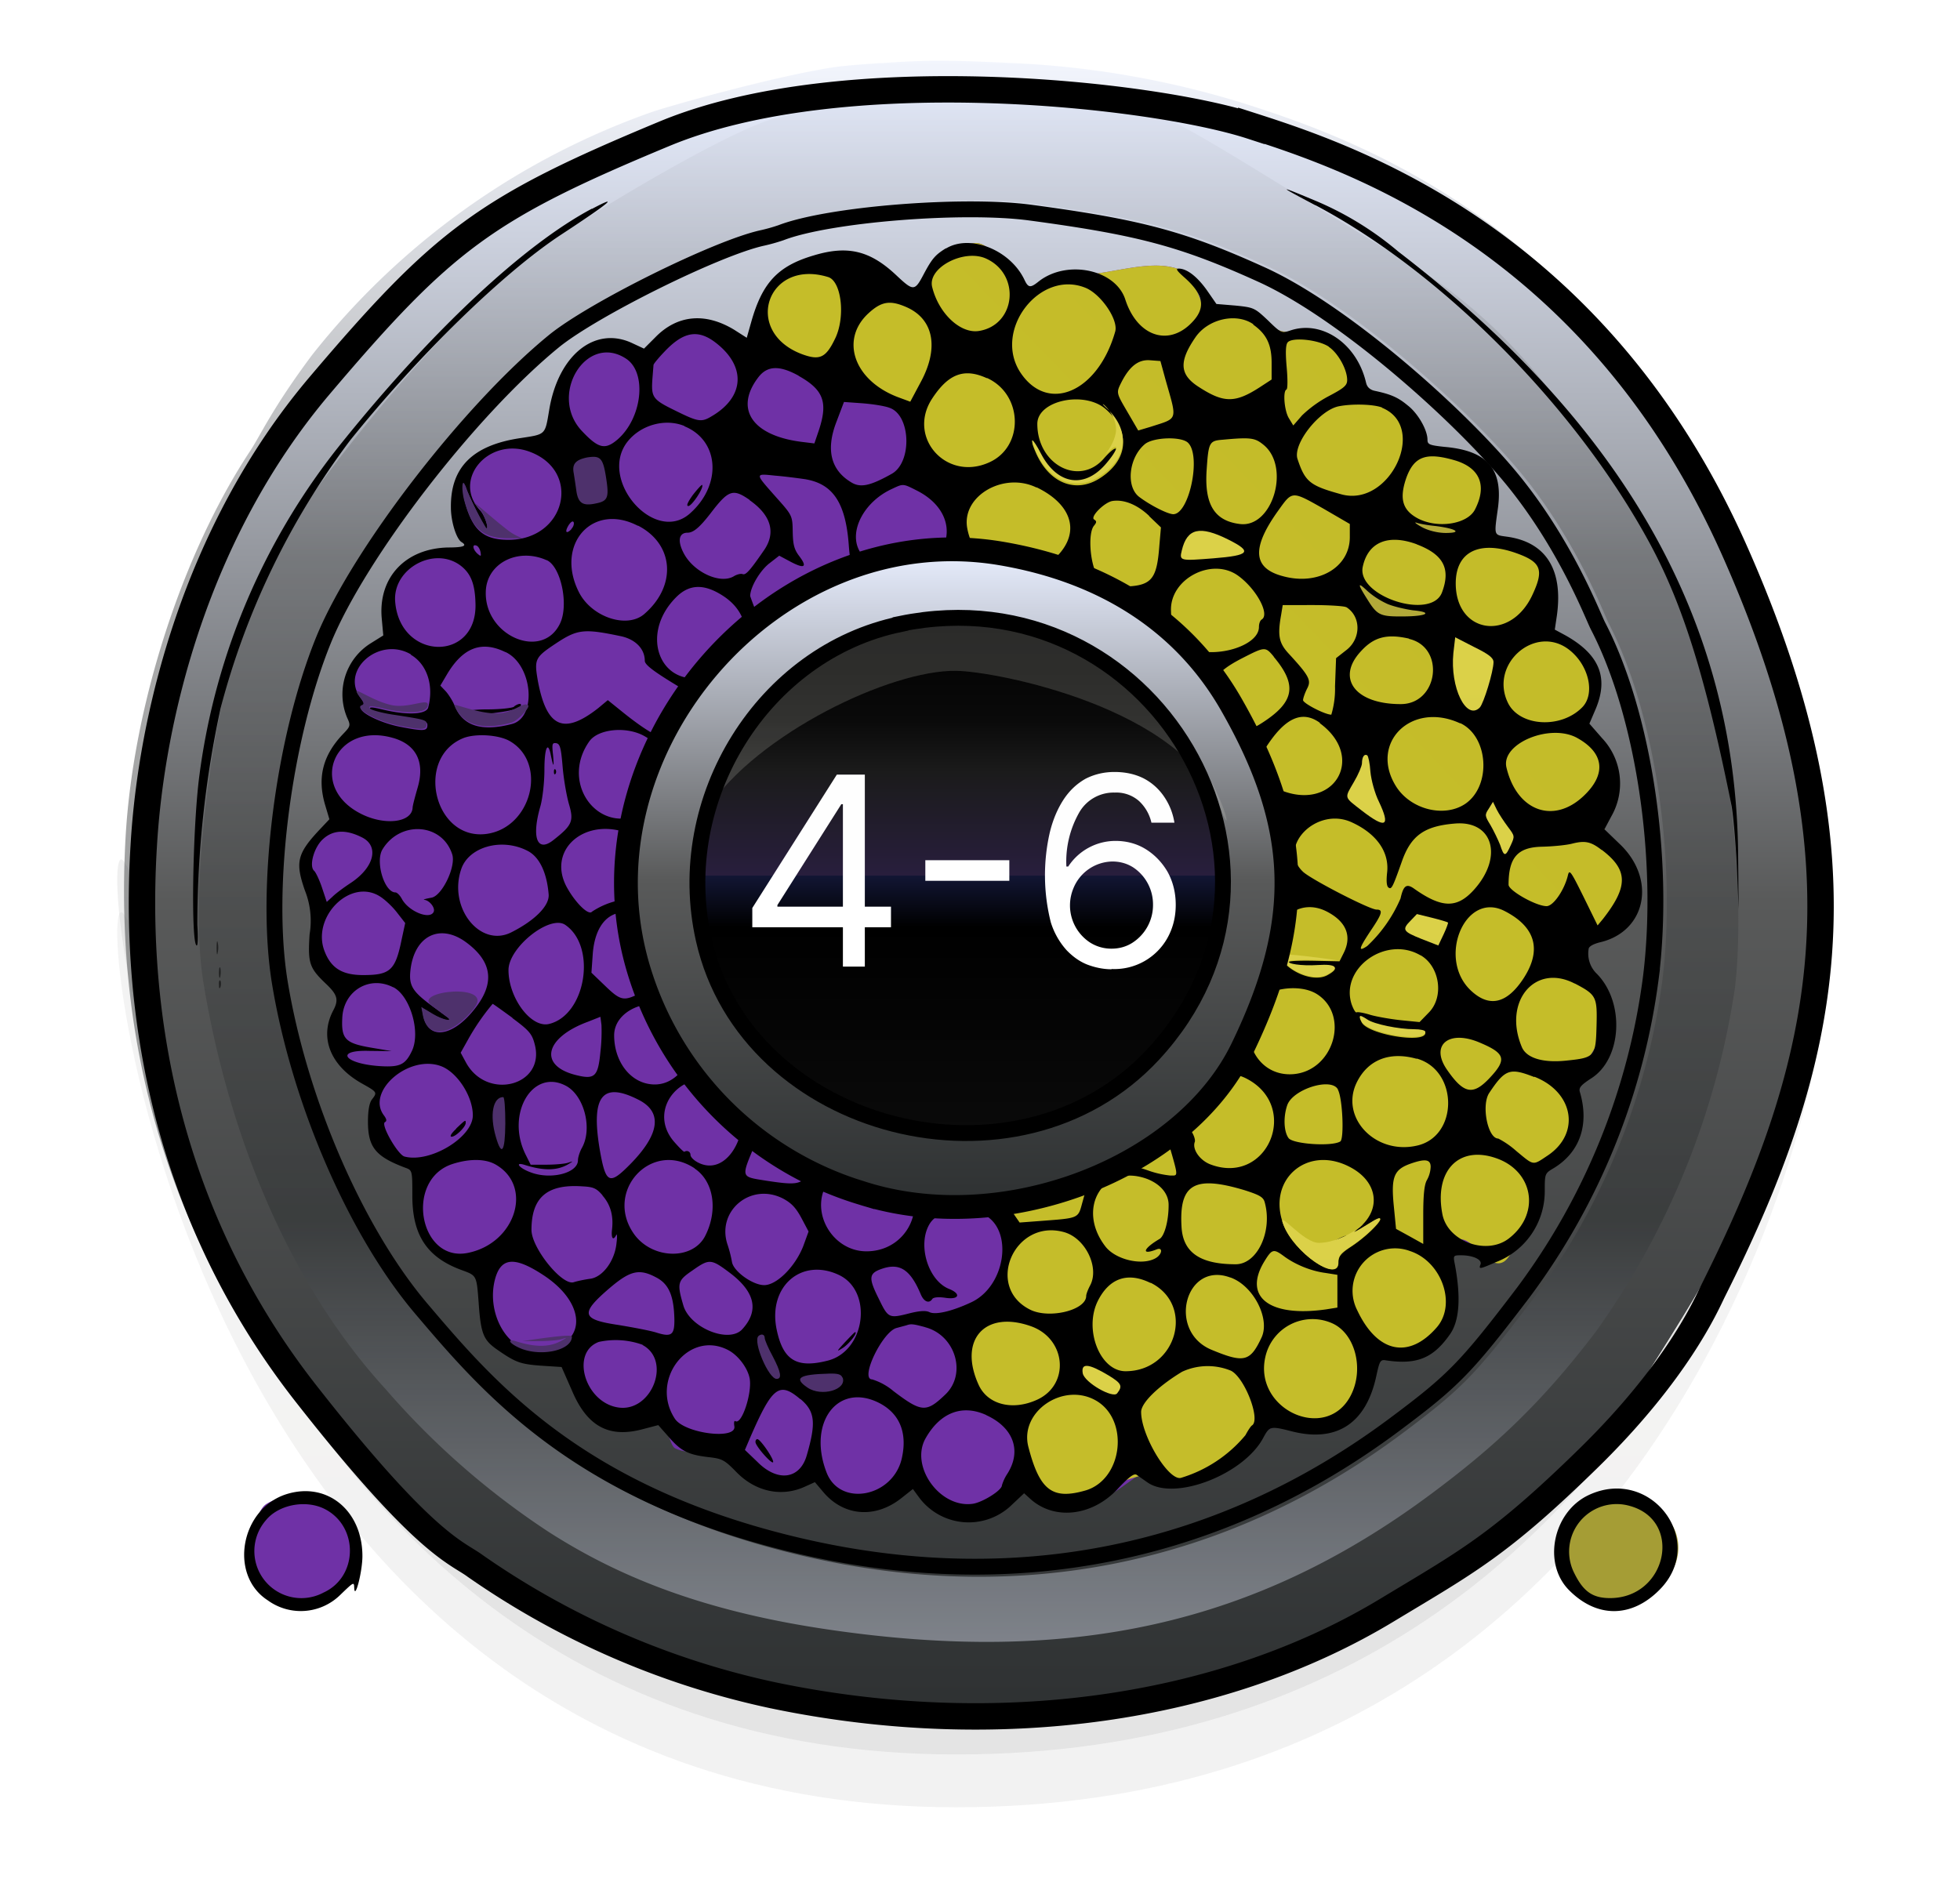 <svg xmlns="http://www.w3.org/2000/svg" fill="none" viewBox="0 0 742 721"><path fill="url(#a)" fill-opacity=".1" fill-rule="evenodd" d="M362 684.3c-295.5 0-329-359.1-315-338 10 15.2 57.6 109.1 136.5 183.7 67.1 63.4 167 110.2 178.5 110 15.3-.2 311.9-218 326-256 10.3-27.7-28.8 300.3-326 300.3Z" clip-rule="evenodd"/><g filter="url(#b)"><path fill="url(#c)" fill-opacity=".2" fill-rule="evenodd" d="M362 664.3c-295.5 0-329-359.1-315-338 10 15.2 57.6 109.1 136.5 183.7 67.1 63.4 167 110.2 178.5 110 15.3-.2 311.9-218 326-256 10.3-27.7-28.8 300.3-326 300.3Z" clip-rule="evenodd"/></g><path fill="url(#d)" fill-rule="evenodd" d="M389 32.5c27.3 1.2 59.2 7 84.7 15.1 37.4 12 130.6 43 183 161C709.3 326.9 689 397.3 645.5 484c-4.7 9.4-36.7 59.7-41.1 65-18.4 22.2-75.8 58.6-78.8 60.4-62.9 38.2-148 50.1-232.4 32.6A310.1 310.1 0 0 1 180 593c-7.1-5.3-18.6-7.3-63.5-64.5-45-57-66.9-128.5-62.1-208A311.7 311.7 0 0 1 101 177.1c4.2-6.2 8.3-15.7 23-35.5 29-39 79.8-75.1 127.5-91 6.9-2.2 47-13.6 68.5-16.7a378.4 378.4 0 0 1 69-1.4Z" clip-rule="evenodd"/><path fill="url(#e)" fill-rule="evenodd" d="M369.5 573c8.2 0 12.8-8.1 19.6-8.1 8.8 0 19.5 4.6 29.3 1.8 4.2-1.2 13.3-9.6 17.5-10.7 4.9-1.3 4.6 7.6 9.4 7 7.8-1.1 20.6-11.8 27.7-15 2.7-1.3 5.1-5.8 7.7-7 9.5-4.6 8.8 3.6 17.6-1.5 4.5-2.7 14.8-7.8 20-13.9 2.9-3.3.4-7.6 3.5-10.3 2-1.7 10.8 0 12.7-1.4 8.4-6.4 9.9-14.2 15.3-20.3 1.2-1.4-1.2-16.4 0-17.8 2-2.4 13.7 1.3 15.8-1 3.3-4 9.5-4.3 12.4-8.3 4.4-6.2 1-14.5 4.3-21.5 2-4.5 11-6.6 13.3-11.1 2.9-5.7-1.6-14.5 0-20.7 2.4-9.7 10.2-17 12.7-26.5 2.1-8.3-10.8-14.8-9.4-23.4 2-12 18.1-20 18.1-32.5 0-6.1-8.3-9.9-9.5-16.3-1.5-8.3 3.8-19.3.8-27.7-1.1-3-7.5-7-8.2-9.9-2.3-9.3 5.6-16 1.6-24.2-3.1-6.6-13.2-9.1-16.2-15.3-3.6-7.8 5-16.1 0-23.2-4.4-6.4-18.2-9.4-22.9-15.4-5.3-6.8 1.6-15.6-4.7-21.8-5.1-4.9-16.4-4.7-22-9.3-3.1-2.7-2.3-6.3-4.7-9.5-3.8-5-10.8-9.8-16.2-13.3-6.1-4-10.1-15.8-16.7-19.3-2.1-1-6 1-12 0-5-.7-8.1-4.5-13.3-6-3.6-.9-9.7.3-12 0-9-.9-5.5-15-15.7-18-12.6-3.8-29.1 4.2-42.4 2.3-5.5-.8-6.3 7.9-12 7.4-7.5-.7-13.6-19.3-21.4-19.3-3.9 0-13 4.9-16.7 9.6-3.7 4.6-2 9.1-6.6 9.7-8.6 1-18.7-7.7-27.7-9.7-10.4-2.3-19.6 2.2-26.7 6.2-7.4 4.2 0 18-7.7 21.4-5.4 2.4-12.8-4.2-19.7-4.8-5.1-.4-10 2.4-13.6 4.2-2.6 1.2-4.3 5.7-6.6 6-7.8 1.2-15-5-23 1-9.9 7.2-5.7 22-13.6 29-4.7 4.3-12.9 3.3-19.8 5.5-6.3 2-11.4 7.4-13 11.4-3 8 6.6 15.7 2 25.2-1.3 2.9-9.8 1.5-16.5 4a22 22 0 0 0-11.6 11.3c-1.4 4.4-.3 11.7-1.7 16.6-.6 2.1-6.2 6.6-10.8 12a33.5 33.5 0 0 0-5.4 9.5c-1 4.3 3.3 10.6 2.5 15-.6 3.7-9.2 14.9-9.7 18.6-.5 4.3 2.6 16.5 2.3 20.8-.1 1.3-3.5.6-3.9 2-.7 2.8-5.7 6.8-6 10.1-.1 1.6 2.7 5.8 2.7 7 0 10.3-.6 21.1 1.5 30.5 1.3 5.9 6.5 7.2 7.6 13.4 1.3 8-1 18.7 1.5 25.7.9 2.4 4.5.6 5.5 3 1 2.3 7.7 4.7 8.7 7 .6 1.5-2.8 8.3-2.4 9.7 2 7.3 6 9.1 9.6 16.2 1.1 2.2 5.5 3.7 6.6 5.9 1.4 2.6-.5 8.5 1 11 2.6 5 .9 10.4 3 14 2.1 3.6 8.1 5.5 11.5 8.7 2.2 2 8 1.9 10.3 4.7 1.3 1.6.6 9.4 2 11.1 3.2 4 1.6 10.3 5.3 14.1 5.5 5.8 14.5 3.8 21.9 8.2 8.9 5.4 16.3 17 24.2 21.3 3.3 1.8 10.9-.5 14.3 1.2 1.8 1 3 8.3 4.8 9.1 6.5 3 10.8-.5 17.7 2 7 2.6 13 10.8 20.4 12.6 5.1 1.2 9-3.2 14.3-2.2 6.8 1.1 13.4 8.2 20.5 8.8 5.3.4 10-6.7 15.3-6.6 1.8 0 24 10 25.7 10Z" clip-rule="evenodd"/><path fill="url(#f)" fill-rule="evenodd" d="M582.3 445c2-4.5 11-6.6 13.3-11.1 2.9-5.7-1.6-14.5 0-20.7 2.4-9.7 10.2-17 12.7-26.5 2.1-8.3-10.8-14.8-9.4-23.4 2-12 18.1-20 18.1-32.5 0-6.1-8.3-9.9-9.5-16.3-1.5-8.3 3.8-19.3.8-27.7-1.1-3-7.5-7-8.2-9.9-2.3-9.3 5.6-16 1.6-24.2-3.1-6.6-13.2-9.1-16.2-15.3-3.6-7.8 5-16.1 0-23.2-4.4-6.4-18.2-9.4-22.9-15.4-5.3-6.8 1.6-15.6-4.7-21.8-5.1-4.9-16.4-4.7-22-9.3-3.1-2.7-2.3-6.3-4.7-9.5-3.8-5-10.8-9.8-16.2-13.3-6.1-4-10.1-15.8-16.7-19.3-2.1-1-6 1-12 0-5-.7-8.1-4.5-13.3-6-3.6-.9-9.7.3-12 0-9-.9-5.5-15-15.7-18-12.6-3.8-29.1 4.2-42.4 2.3-5.5-.8-6.3 7.9-12 7.4-7.5-.7-13.6-19.3-21.4-19.3-3.9 0-13 4.9-16.7 9.6-3.7 4.6-2 9.1-6.6 9.7-8.6 1-18.7-7.7-27.7-9.7-10.4-2.3-19.6 2.2-26.7 6.2-7.4 4.2 0 18-7.7 21.4-1 .5 7.2-1.8 25.9 17.3 4.8 4.9 22.2 1 28 7.2 6.8 7.3 13 30.3 20.4 39.5 28.2 35 23 188 22.9 288.5 0 12.6-15 7.6-14.3 18.8.4 6.7-.8 17 0 23 .7 7.5 14.3 13.7 17.6 19 6.8 10.4 5.8 17.2 10.5 24.4 3.7 5.6 18.5-3 36.8-8.2 10.9-3 16 6.8 29.2 0 6.3-3.3 12-17 18.4-20.2 9.2-4.7 21.9 4.3 30.5-1.5 7-4.7 5.8-20.8 12.4-25.7 2.9-2 14.5 2.2 17.2 0 5.1-4 8.5-6.5 8.6-14.8 0-9.1-3.3-18.2 0-23.6 7-11.8 13.8 9 21 4.9 6-3.4 13-32.7 13-32.8Z" clip-rule="evenodd"/><path fill="url(#g)" fill-rule="evenodd" d="M111.7 608c10.6-3.3 17.5-7 20.7-11a17.1 17.1 0 0 0 2.6-17.7c-3.7-8.6-23.5-16.7-34.2-9.8-6 3.9-5.1 23.7-6.7 23.7-2.6 0 3.3 5 17.6 14.7Z" clip-rule="evenodd"/><path fill="url(#h)" fill-rule="evenodd" d="M631.4 597a17.1 17.1 0 0 0 2.6-17.7c-3.7-8.6-23.5-16.7-34.2-9.8-3.1 2-5.1 8.8-5.8 14.4-.7 5.1-.2 9.3-.9 9.3-1.5 0 1.7 5.7 6.7 9.7 8 6.6 26.8.1 31.6-5.9Z" clip-rule="evenodd"/><path fill="#000" fill-rule="evenodd" d="M358.1 94c-4 2.5-5.2 3.8-8.4 9.8-3.4 6.5-3.9 6.5-10.2.6-10-9.5-18.5-11.6-31.4-7.7-13.6 4-19.5 10.3-23.7 25.2l-1.7 6-4.7-3c-11-6.7-21.6-5.7-29.9 2.8l-4.3 4.3-4.3-2c-14.2-6.8-28.2 4.4-31.6 25.3-1.6 9.5-1.2 9.1-11 10.6-18 2.7-26.4 11.1-26.2 26.3 0 5.3 2.1 12 4.1 13.1 2.2 1.4.7 2-5.3 2-16 .4-26.3 11.3-25 26.7l.6 6.6-4.8 3a22.8 22.8 0 0 0-8.9 28.1c1.4 3 1.3 3.3-1.6 6.3-7.6 8-9.7 16.4-6.8 26.5l1.7 5.7-3.3 3.5c-9 9.5-9.7 12.7-6 23.4a31 31 0 0 1 1.8 16.7c-.7 11-.1 12.7 6.3 18.8 4.3 4.1 4.8 6 2.6 10.1-5.3 10.2-1 20.9 11 27.6 5.7 3.2 5.8 3.3 3.7 6-1 1.3-1.5 4.3-1.5 8.4 0 9.7 2.9 13.2 14 17.4 2.8 1 2.8 1 2.8 10.7 0 14.8 5.5 23.2 18.4 28 6 2.2 5.9 1.9 6.7 12.4.8 11.7 1.8 14.1 6.7 17.6 7.3 5.1 9 5.7 16.9 6.3l7.8.5 4 9.1c5.7 13.4 13.9 17.8 26.5 14.5l6.1-1.6 3.8 4.3c4.7 5.5 7.5 6.9 15 7.8 5.4.6 6.2 1 10.8 5.7 7.2 7.4 17 9.5 25.7 5.6l4-1.8 3.3 3.9c7.7 9 19.6 10 29.5 2.1l4.3-3.4 2.2 3a23.4 23.4 0 0 0 34.6 3.6l5.3-5 2.2 2c9 8.3 23.3 6.8 33-3.4 4.7-5 6.5-6.3 7.5-5.5l4 2.8c10.3 7.2 36.8-3.1 44-17.2 2.2-4 2.6-4.2 10.4-2.2 17.3 4.5 28.5-3 32.3-21.2 1.2-5.5 1.5-6 3.7-5.6 11.6 1.7 17.8-.8 24.2-10 3.5-5.1 4.1-13.8 1.8-26.2-.7-3.5-.7-3.6 2.3-3.6 4.5 0 8 1.6 7.4 3.4-.8 2-.4 1.9 5.8-.8a28.7 28.7 0 0 0 18.5-26.8c0-6.7 0-6.8 3.4-8.8 10-6.1 13.5-16.6 9.9-28.8-.5-1.6.3-2.6 4.3-5.2 11.6-7.4 12.8-28.6 2.2-39.5a10.6 10.6 0 0 1-3.2-9.4c0-1 1.7-2 4.7-2.7 17.2-4.3 21-24 7-37.2l-5.7-5.5 2.6-4.9a25 25 0 0 0-3.5-29.6l-4.8-5.5 2.4-5.6c5-12 1.3-20.7-11.6-27.9l-3.9-2.1.8-5.4c2.4-17.4-4.2-27.8-19-29.8-5-.7-4.8-.2-3.3-11 1.9-14.7-4.1-21.6-20.3-23-5.6-.6-6.4-.9-6.4-2.7 0-3.7-3.6-10-7.5-13-3.6-3-6.3-4.2-12.4-5.5-1.9-.4-3-1.4-3.4-3.3-3.5-14.7-16.8-23.7-28.8-19.5-3.1 1-3.4.9-8.3-3.9-5-4.7-5.3-4.9-12.3-5.6l-7.2-.6-3.6-5.2c-3.7-5.2-7.6-8.2-10.7-8.2-1.2 0-.7.8 2 3.2 8 7 8.5 12.2 2 18.2-8.8 8-19.9 3.6-24.2-9.7-3.7-11.4-22-15.2-32.7-6.9-3.2 2.6-4 2.5-5.4-.4-5.3-11.4-20.6-17.6-29.8-12Zm239.3 185.6c10 5.7 10.7 13.7 2.1 21.8-11.4 10.8-25.3 5.7-29.2-10.8-2.2-9.2 17-17 27.1-11ZM373.5 98c13 6.1 11 25-2.8 27.3-7 1.2-15.3-6.5-17.8-16.6-1.9-7.4 12.3-14.7 20.6-10.7Zm-60 6.9c5 1.5 6.6 14.8 2.8 23-3.6 7.6-5.9 8.7-12.7 6.2-22.6-8.5-13.2-36.3 9.9-29.2ZM411 109c5.8 2.4 12.4 12 11.2 16.5-6.5 23-25.6 31.3-36 15.4-10.3-16 7.5-39 24.8-31.9Zm-67.6 7.4c10.1 4.6 12.1 15.4 5.2 28.2l-4 7.5-4.6-1.7c-16.7-6.3-22.1-21.8-11.2-31.8 5-4.6 8.3-5 14.6-2.2Zm131 6.5c5.1 3.6 7 7.6 7 14.5v6.3l-4.6 3c-9.3 6-13.6 5.9-23-.2-7.2-4.6-7.6-9.5-1.3-18.7 4.8-7.1 15.6-9.5 22-5ZM271 129.8c11.5 8.9 10.9 20.4-1.4 27.7-4.1 2.5-5.2 2.3-14.1-2.1-8.6-4.2-9-5-8.5-12.2l.4-5c0-.4 1.9-2.7 4.2-5.1 7.2-7.6 12.7-8.5 19.4-3.3Zm232 1.5c3.6 2.4 7 8.6 7 12.6 0 2-1.1 3-6.8 6a45 45 0 0 0-10.3 7.4l-3.3 3.8-1.7-2.8c-1.7-2.8-2.3-10.2-.9-10.8.5-.1.5-4 .1-8.4-.5-5.7-.4-8.6.4-9.5 1.8-2 11.6-1 15.6 1.7Zm-266 4.5c8 5.2 6.2 22.4-3.2 30.6-4.7 4-7.2 3.5-13.5-3.2-12.8-13.5 1.6-37.3 16.7-27.4Zm204.3 8.2c4.4 15.5 4.8 14.2-5.7 17.6l-4.7 1.4-3.9-6.7c-4.5-7.7-4.5-7.5-2.4-11.7 3.1-6 6.4-8.5 10.7-8.2l4 .3 2 7.3Zm-139-1.7c9.5 5.3 11.2 10 7.7 20.6l-1.7 5-4.9-.6c-18.8-2.4-25.5-12.6-16.2-24.6 3.4-4.3 8-4.4 15.2-.4Zm71.3.8c13.8 6.2 14.2 26.3.6 32.1-16 7-30.7-9.5-21.5-24 6.2-9.6 12.2-12 20.9-8Zm45.2 12c9.2 8.3 8.4 18.8-2 25.7-9.3 6.3-19.7 2.3-24.8-9.7-2.4-5.5-.9-4.6 2.3 1.4 6.3 12 16.7 13.4 25 3.4 5.3-6.5 4-8.5-1.4-2.3-9.3 10.7-25.2 2.4-25.2-13.1 0-9 18.2-12.7 26.1-5.4Zm-82.1-.7c8.1 2.7 8.7 20.6.9 25-8.2 4.6-11.9 5.4-15.4 3.2-7.8-4.7-9.6-12.5-5.5-23l2.8-7.4 7 .5c3.8.3 8.4 1 10.2 1.7Zm186.5 0c17.4 7.1 3 37.7-15.3 32.8-12-3.3-13.8-4.7-16.7-13.4-1.9-5.7 8.4-18.7 15.8-20 5.3-1 13.1-.7 16.2.5Zm-264.1 7c13.3 5.4 14.3 22.3 2 33.1-13.4 11.7-34.7-12.9-23.6-27.2 5-6.4 14.3-9 21.6-6Zm219.2 7c10.4 8.4 3.4 31.7-9 30-9.6-1.2-13.4-7.5-12.5-20.5.7-10.4 1-11 6-11.4 10.8-1 12.3-.7 15.5 1.9Zm-28.5-.7c5 5 .4 26.9-5.6 27-2.1 0-8.8-3.4-13-6.6-5.1-4-3.8-15 2.3-20 3.3-2.6 13.9-2.9 16.3-.4ZM200.4 171c20 7.3 13.8 33.4-7.9 33.4-9.5 0-13.7-3.7-16.5-14.5-1.2-4.6-.7-8.8.6-4.8.9 2.9 7.2 15.5 7.7 15.5 1 0-.8-5.5-2.5-7.3-10.8-11.5 3-28 18.6-22.3Zm350.7 3.4c9.2 2.9 11.9 9.5 7.3 18.5-2.9 5.7-14.5 7.4-22 3.2-5.5-3.1-6.7-7.4-4-15.2 3-8.2 7.6-9.8 18.7-6.5Zm-246 7.1c10.3 1.8 15 9 16.2 24.6.9 12.7 3.5 17.4 9.7 17.4 2.6 0 3.2.3 2 1-2.3 1.5-7 1.1-9-.8-1.8-1.6-2-1.5-4.3 1.3-1.2 1.6-4.5 4-7.2 5.3-2.7 1.4-8.5 4.6-12.9 7.2a54.4 54.4 0 0 1-8.2 4.4 91.3 91.3 0 0 1-7.4-16.2c0-3.4 3.8-9.8 7.4-12.5l3.6-2.8 4.3 2.3c5.3 2.8 6.4 2 3.3-2.1-2-2.6-2.4-4.5-2.5-9.3-.1-6-.2-6.2-6-12.7-8.5-9.6-8.5-9.3-.6-8.5 3.7.3 9 1 11.7 1.4Zm87.3 3c14.5 7 17 18.6 5.7 28-12 10.1-29.4 3-32-12.9-1.8-12 14-21 26.3-15Zm-45.2 1.3c12.2 6.2 14.8 18 6 26.8-9 9-22.1 7-28-4.3-3.8-7.4 2-18.3 12.3-23.1 4.5-2.1 4.2-2.2 9.7.6Zm-84.9 1.6c-2 2.8-2.6 4.2-1.7 4.2 1.3 0 6-7 5.2-8-.2-.1-1.7 1.5-3.5 3.8Zm21.5 2c8 5.6 10 12.1 5.6 18.7-5.3 7.7-7 9.7-8.2 9.3-.7-.3-2.3.1-3.4.8-5.2 3.1-15.3-1.6-19-8.8-2.4-4.6-1.8-7.7 1.5-7.7 2.2 0 4.6-2 8.9-7.6 6.6-8.6 8.3-9.2 14.6-4.8Zm217.4 3.3 9.8 5.7v5c0 11.4-11.9 18.4-25.2 14.8-11.6-3-12.1-10.7-1.8-25 5.3-7.4 5-7.4 17.2-.5Zm-66.2 2.7 4.5 4.3-.6 6.9c-1 13.3-3 15.5-15 15.5h-6.3l-2.4-4.5c-2.7-5.2-3.3-16-1-18.6 1-1.2 1-1.7 0-2.3-1.6-1 3.9-6.5 6.9-7 4.4-.7 9.5 1.4 14 5.7ZM241.5 199c13.7 7 14.8 22.8 2.4 33.5-6.6 5.7-20.1 1.1-24.8-8.4-9-18 5.2-34 22.4-25Zm-25.2 1.4c-2 2-2.6 1-1-1.6.9-1.3 1.6-1.7 1.9-1 .2.7-.2 1.8-1 2.6Zm320 5.7c10.1 3.8 13 9.2 9.6 18.2-4 10.7-32.4 1.5-30-9.7 2-9.4 9.7-12.5 20.5-8.5ZM181.9 209c.3 1.7.2 1.8-1.2.6-1.8-1.7-2-3.7-.3-3 .6.2 1.3 1.3 1.5 2.4Zm392 .4c9.6 3.4 10.7 6.3 6.2 15.9-8.3 17.8-29 14.6-29-4.4 0-12 8.9-16.4 22.8-11.5ZM207 212.1c5.4 2.5 8.4 17 5 24-6.7 14-28.4 4.8-28.1-11.8.1-10.9 12-17.1 23-12.2Zm-32.2 2.4c3.5 2.9 5 6.7 5.2 13.8.9 22.5-28.6 22-30.4-.5-1-12.7 15.3-21.4 25.2-13.3Zm193.7 3c2.3 2.6 2.3 2.6-4.7 3.4-6.5.7-6.6.7-3.1-3.9 2.8-3.7 4.1-3.6 7.8.5Zm100.1.4c7 5 12.3 14.8 9 16.7-.6.4-1 1.6-1 2.8 0 7.4-17.4 12.4-27 7.7-5.5-2.7-6-3.7-6.3-13.9-.4-12 15.4-20.3 25.3-13.3Zm-61.6 7.3c1.7 3.3 5 4 18 3.4a36 36 0 0 1 9.7.3c0 2.8-2.6 10.7-3.6 11-.7.3-3-1.2-5.2-3.3-3.8-3.9-5.1-4.4-17.7-7.4-9.5-2.2-16-5.4-12.7-6.3 5.3-1.4 10.2-.5 11.5 2.3Zm-133.3.4c13 8.4 10.5 24.4-4.5 30-18.4 6.6-28-14.7-13.2-29.5 5-5 10.6-5.1 17.7-.5Zm236 4.3c5.5 3.5 5.6 11.6.3 16l-4.2 3.3-.4 10.7a34 34 0 0 1-1.4 10.7c-2.4 0-10.7-4.3-10.7-5.5 0-.7.7-2.7 1.5-4.3 1.7-3.2 1-4.7-7.2-13.6-3.4-3.8-4-6.6-2.6-14.4l.6-3.7H497c6.4 0 12 .4 12.6.8Zm-274.6 11c5.5 1.2 9 4.8 9 9.3 0 1.4 2.9 3.7 10.9 8.6 14 8.5 14.5 9.8 7.3 18.1-5.3 6.2-11.8 4.5-26-6.8l-6.2-5-3.6 3c-13.1 10.3-19.6 7.4-22.9-10.4-1.4-8.2-1.1-8.8 7.2-14.3 7.9-5.2 10.5-5.4 24.3-2.5Zm298.3 1c13.9 3.2 11.1 24.8-3.2 24.7-17.2 0-24.5-9.8-15-20 4.9-5.4 9.8-6.7 18.2-4.8ZM594 246c7.5 5.8 10 16.7 5 21.8-8.1 8.3-23.9 7.3-28.2-1.8-7-14.7 10.5-29.8 23.2-20Zm-402.6.9c10.2 4.8 12 24.6 2.5 27.2-11.3 3-18.6.9-21.7-6.7-.8-2-2.4-4.5-3.5-5.7l-2-2.1 2.6-4.4c6-10 13-12.7 22-8.3Zm-35.9 1c6.2 3.6 8.8 11.7 6.6 20-.7 2.6-7.8 3-17 .8-4.2-1-5.4-1.1-5-.2.2.7 4 1.8 8.4 2.4 12.4 2 13.3 2.2 13.3 3.6 0 2.4-1.4 2.4-10.3.7-8.6-1.7-17.4-6.5-14.2-7.8.9-.3.7-1.1-.7-3-8.1-10.5 7-23.7 19-16.6Zm326.7.8c9 10.7 7.9 17.1-4.4 25-7.4 4.8-11 3.5-15.8-5.7-4.8-9-3-13 8.3-18.8 8.6-4.4 8.7-4.4 11.9-.6Zm-287.6 18.9c-.8.5-5.3 1-10 1-5.2 0-8.4.5-8.4 1.2 0 1.8 19.7-.3 20.8-2.3.8-1.3-.6-1.3-2.4 0Zm305 6.2c17.8 13 5.3 33.9-15.2 25.2-5.5-2.3-8.6-10.6-5.6-15.3 7.4-11.8 14-15 20.9-10Zm53.2 0c10.7 5 11.9 23.6 2 30.5-7.9 5.4-20.6 2.3-26.2-6.4-10.5-16.5 5.7-32.6 24.2-24Zm-308.7 5c11.3 6.4 11.2 21.6 0 28.5-16.6 10-32.6-10.2-21-26.6 3.4-4.8 14.3-5.8 21-1.9Zm-95.7.5c9 2.4 12.5 9 9.8 18.6-1 3.5-2 7.1-2 8-.4 5.7-11 6.8-20 2-19.7-10.4-9.5-34.5 12.2-28.6Zm44.4 1.2c14.8 8.3 8.4 33.3-9 35.3-19.6 2.2-26.8-29.1-8.2-36.4 4.6-1.7 13-1.2 17.2 1.1Zm20.2 9.9c.4 4.7 1.5 11 2.4 14.1 1.9 6.4 1.2 8-5.8 13.5-6.2 5-8.5-.7-5-12.8.8-2.9 1.5-9 1.5-13.7 0-7.9 1.2-11 2.3-6.2 1.1 5.4 1.4 5.6 1 .9-.5-4.6-.4-5 1.2-4.8 1.4.3 1.8 1.7 2.4 9Zm-3.3 1.8c0 .9.2 1.2.6.8.3-.4.3-1.2 0-1.6-.4-.4-.6 0-.6.8Zm301.9 19.1c9.5 4.3 14.5 11.3 13.5 19.3-.3 3-.2 5 .6 5.5 1.1.7 1.5 0 5-9.9 3.5-10 8.7-13.5 20.4-14.4 14.2-1 18 12.8 6.9 25.1-6.4 7.1-12.1 7-22.5-.3-3-2.2-4.2-1.4-5.3 3.6a53.7 53.7 0 0 1-12.6 18c-3.6 2.4-3.2 1 1.3-5.8 4.4-6.5 4.8-8 2.2-8-2.6 0-24.7-11.4-27.8-14.3-10-9.4 5-24.8 18.3-18.8Zm-340.4 12.2c1.5 4.6-3.9 15.8-7.9 16.4-2.1.4-3.3.7-2.7.8 2 .2 4.2 3 3.6 4.5-1.3 3.2-9.5 0-12.1-4.9-.7-1.3-1.8-2.4-2.4-2.4-4.2 0-7.7-11.7-4.9-16.3 6.7-11 22.6-10 26.4 1.9Zm66.8-7.8c7.3 2.9 11.2 12.3 7.2 17.2-.5.7-.7 1.6-.3 2.1.9 1.4-3 3.5-11.8 6.2a29.4 29.4 0 0 0-9 4c-1.3 1.6-6.5-3.6-9.7-9.6-7.3-14.1 7.3-26.4 23.6-20Zm11.6.8c-.2 2-.7 2.5-2.1 2.3-3.8-.7-3.3-4.9.6-4.9 1.4 0 1.7.6 1.5 2.6Zm-112.5.6c6.5 3.3 4.6 11.3-4.3 17.2-2.6 1.7-5.7 4-6.9 5.2l-2.2 2-1.8-5.4c-1-3-2.4-5.9-3-6.4-2-1.8 0-9 3.4-12 3.8-3.5 8.7-3.7 14.8-.6Zm469.3 4.7c10 7.6 10.1 13.8.4 26.2l-2 2.4-5.3-10.8c-5-10.1-5.4-10.6-6-7.9-1.4 5.5-5.5 11.4-8 11.4-4 0-14.4-5.9-14.4-8.1 0-10.3 3.4-14.2 12.6-14.4 4.2-.1 9.4-.6 11.6-1.2 4.8-1.2 7-.7 11 2.4Zm-406.8.3c4.5 2.2 7.4 8.1 8.1 16.5.4 4.2-5 9.8-14.1 14.4-11.8 6-24-9.3-19-23.9 2.8-8.4 15.2-12 25-7Zm-55.8 17.3c1.8 1.1 4.7 3.8 6.4 6l3.2 4.1-1.3 6c-2.4 11.9-4.3 13.7-14.6 13.7-7.8 0-12-2.5-14.5-8.7-5.4-13 9.5-28.2 20.8-21.1ZM502 345c7.6 3.8 10 9.4 6.6 16l-1.5 3-9.3-.2c-5-.1-9.5 0-9.8.4-1 1 4.7 1.9 11 1.4 7-.4 8.4 1 3.4 3.7-6.1 3.2-17.9-2.9-18.9-9.7C482 348 491.8 340 502 345Zm67.5-.1c11.8 6 14.3 14.7 7.3 25.5-6.2 9.5-12.8 11.2-19.7 4.9-13.3-12-2.6-38 12.4-30.4Zm-326.2 2.5c10.5 5.3 9.5 23.4-1.7 29-5.5 2.7-6.8 2.4-12.5-3.1l-5.2-5 .5-7.1c1-13.3 8.7-19 19-13.8Zm-29.3 2.8c12 8.2 7.8 34.1-6.1 37.5-6.8 1.7-15.4-9.8-15.4-20.4 0-8.6 15.7-21.1 21.5-17.1Zm-37.8 6.4c10.2 7.4 11.3 15.6 3.5 25.4-8.3 10.6-17.5 11.9-19.4 2.8l-.6-3.2 4.6 2.7c3.5 2 7.6 3 5.4 1.1l-6-4.4c-7.6-5.6-9-7.8-8.3-13.8 1.5-12.8 11-17.6 20.8-10.6ZM82 359c0 2.2.2 3 .4 1.8a9 9 0 0 0 0-4c-.2-1-.4 0-.4 2.2Zm455.8 2.7c7.3 4.2 9 15.9 3 21.8l-3.4 3.5-7-.7c-3.8-.4-9-1.3-11.5-2-2.5-.8-4.9-1.2-5.3-1-.4.3-1.2-1.1-1.9-3-4.5-13.7 13-26.2 26-18.6Zm-454.9 6.7c0 1.8.3 2.4.5 1.3.2-1 .2-2.4 0-3.2-.3-.7-.5.2-.5 2Zm513.3 4c8.2 4.3 8.5 5 8.2 16.2-.3 11.5-.7 11.9-11.6 13-8.8.9-15-1-16.7-5.2-7.2-17.2 5-31.8 20-24Zm-513.3.5c0 1.4.2 1.7.6.7.2-.8.2-1.9-.1-2.3-.3-.4-.6.3-.5 1.6Zm66 .9c6.3 3.2 10.4 16.8 7.1 24-2.5 5.3-4.5 6.3-11.8 5.9-13.8-.8-17.9-6.2-4.4-5.8l8.5.1-7.7-1.3c-10-1.7-11.5-3.3-11-11.7.7-10 10.4-15.7 19.2-11.2Zm349.8 2.7c12.3 8 6.2 28.8-8.9 30.2-13.5 1.2-21.4-13.4-14.3-26.6 3.1-5.8 16.5-8 23.2-3.6Zm-304.7 9c6.2 4.6 7.4 5.9 8.4 9.8 4.3 15.7-18 21.7-26 7l-2-3.7 2.8-5a86.3 86.3 0 0 1 9.3-13.5c.2 0 3.5 2.4 7.5 5.3Zm60.7-4c14 5.9 6.5 31.1-8.6 29-7.8-1-13.6-8.8-13.6-18.5 0-9 12.2-14.7 22.2-10.5Zm-27.4 16.8c-.9 9.4-2.1 10.6-9.5 8.7-14-3.6-11.5-14.1 4.7-20.1l4.8-1.9.4 3.1a66 66 0 0 1-.4 10.2Zm290.3-11.9c2.6 1.7 12 3.7 17.8 3.7 2.3 0 4.2.4 4.2 1 0 4.2-21.8.6-24.1-4-1.3-2.5-.8-2.7 2.1-.7Zm42.9 8.5c9.4 4 10 6.3 3.4 13.3-6.3 6.7-9.8 6-16.2-3.3-6.4-9.4 1-15.2 12.8-10Zm-93.4 4.8c-.4 3-3.1 2.7-2.8-.3.1-1.3.5-3 .7-3.8.8-2.1 2.5 1.2 2 4Zm69.2 1.1c15.9 4.4 15.9 29.6 0 33-15.7 3.5-29.1-10.7-22.7-23.9 4.2-8.6 12.4-11.9 22.7-9ZM167 403.7c6.1 2.3 12 11.4 12 18.6 0 8.4-16.3 18.2-25.9 15.6-2.5-.7-9-12-7.4-13 .8-.4.7-1.1-.3-2.5-7-9.1 9.4-23.3 21.6-18.7Zm413.9 4c14.8 5.8 17.5 21.3 5.2 29.7-6 4-5.2 4.1-12.1-1.6a32.8 32.8 0 0 0-6.8-4.7c-4 0-6.5-12.7-3.4-17.3 6-9 7.8-9.6 17-6Zm-109.2.6c20.9 10.6 8.1 41-13.7 32.5-3.9-1.6-6.7-5.7-5.7-8.4.3-.7-.3-2.6-1.3-4.1-7.8-11.5 7.8-26.5 20.7-20Zm-197 2.9c13.4 8 3.3 36-10.4 29-1.6-.8-2.9-2.1-2.9-2.9 0-1.2-1.2-1.9-2.3-1.2-.2.2-2-1.6-4-3.9-11-12.9 4.9-29.9 19.7-21ZM214 411c7.1 3.5 10.5 16.4 6.2 23.8-.7 1.3-1.4 3.4-1.4 4.5 0 4.9-10.3 7.5-17.9 4.6-4.4-1.6-6.3-4.1-2.2-2.8 7.3 2.3 12.5 2.2 16.8-.5 1.6-1 1.6-1-.6-.3-1.3.4-5 .7-8.2.7h-5.8l-1.9-3.8c-7.6-15.2 2.4-32.6 15-26.2Zm292.5 1.6c1.8 3.4 2.4 18.6.9 19.6-3.2 2-18 1-19.6-1.3-1.8-2.5-2-8-.5-12.4 2.1-6.1 16.7-10.7 19.2-6Zm-265 3.7c9.4 4.6 8.4 13-2.9 24.5-8 8.1-9.3 7.5-11.6-5.8-3.3-19.9 1-25.5 14.5-18.7Zm60.7 12.1c8.9 5.9 9.7 9 4.2 16-3.4 4.2-5 4.4-16.7 2.6-9.3-1.5-9.2-1-3.9-13.6l4.7-11 4 1.8c2.2 1 5.6 2.9 7.7 4.2Zm-129.5-1c-1.9 1.8-2.6 3-1.7 3 1.5 0 5.3-3.7 5.3-5.2 0-1.3 0-1.3-3.6 2.1Zm269.7 5.4c3.8 13.2 3.7 12.3.6 12.3a36 36 0 0 1-8.6-2c-4.2-1.5-7.6-2-12.5-1.7-10.5.4-9.7-1.4 4.5-9.8 14.3-8.4 13.2-8.5 16 1.2Zm123.9 5.7c14.1 4.8 17 20.8 5.2 30.2-8.3 6.8-23.2 1.6-25.4-8.7-3.3-16.5 6-26.4 20.2-21.5Zm-55.6 3.2c10.8 5.4 12.5 16 3.8 23.2-3.4 2.8-2 2.1 4.6-2 8-5.1.7 3.7-7.7 9.2-3.8 2.5-4.7 3.6-4.7 6 0 7.8-16.7-3.7-20.8-14.4-6.4-16.8 8.7-30.2 24.8-22Zm-322.8-.6c14 8.3 7.2 29.7-10.8 33.3-18.3 3.7-24-27.5-6-33.6 6.7-2.2 12.9-2.1 16.8.3Zm75 1.3c7.4 4.9 9 16 4 25.7-4.8 9.1-19.8 8.7-26.7-.6-11.8-16.2 6.3-36.1 22.8-25.1Zm278.7-.6a11 11 0 0 1-1.4 5c-1 1.7-1.4 5.7-1.4 13.2v11l-5.2-2.9-5.1-2.8-.9-9.2c-1-10.6.2-13.3 6.4-15.5 5.7-2 7.7-1.6 7.6 1.4Zm-130.8.7c1.7 2.6 1.6 3.3-1.1 13-1.6 5.9-1.2 5.7-15.7 6.8l-8 .6-4-5.8c-5.3-7.6-5.4-7.5 6-11.5 18-6.4 20.5-6.7 22.8-3.1Zm-74 1.3c16.5 6 9.6 30-8.8 30-12.8 0-21.4-14.7-15-25.5 4.7-7.7 11.4-9 23.7-4.5Zm97.5 2.6c5.1 2 8.2 5.7 8.1 10 0 6-1.6 11.6-3.4 12.7-6.3 3.7-7.1 6.3-1.2 4 2.6-1.1 2.2 2-.5 3.4-5.2 2.8-15 .4-18.8-4.5-11.3-14.6-.7-31.7 15.8-25.6Zm37 4.3c5.6 1.8 7 2.6 7.5 4.6 3 10.9-2.8 23.4-11 23.4-13.4 0-19.9-4.4-20.5-14-1-16.4 4.8-19.8 24-14Zm-243.2 2c3 3.4 4.2 7.6 3.6 12.8-.4 3.3.4 4.5 1.6 2.1.3-.6.4.7.1 3-.6 6.7-5.2 13-10 13.6-2.2.3-5 .9-6.2 1.3-4.4 1.4-16-13-16-19.8 0-12.3 5.9-17.4 19.2-16.5 4.2.2 5.4.7 7.7 3.4Zm68.3 1.1c3.2 1.7 4.9 3.5 7 7.4l2.7 5.1-2 5.5c-3 7.7-10 14.8-14.8 14.8-4.4 0-11.7-5.3-12.2-8.8a47 47 0 0 0-1.7-6.6c-4.2-12.7 8.8-23.6 21-17.4Zm76.3 6.2c11 5.8 8 26.8-4.8 33-7.4 3.5-13.8 5-16.1 3.8-1.3-.6-3.5-.5-7.2.4-8.2 2.1-8.3 2-12-5.6-3.9-7.8-3.7-9.5 1.3-11.2 6.7-2.3 10.7.3 14.6 9.5 1.2 3 3.2 3.8 4.4 2 .4-.7 2.3-.9 5-.5 5.2.8 6.1-1.5 1.3-3.4-8-3.3-12-17-7.2-24.7 3.4-5.4 13.7-7 20.7-3.3Zm30 6.5c8.2 2.2 13.6 13.4 10 20.2-.8 1.5-1.5 3.3-1.5 4 0 5.4-14 8.8-21.2 5.2-17.3-8.6-6-34.5 12.7-29.4Zm103.5 2.8c-1.6.8-2.2 1.5-1.4 1.5.8 0 2.5-.7 3.8-1.5 3-2 1.4-2-2.4 0Zm27.6 4.4c11.9 3.9 17.7 20 10.2 28.8-10.6 12.3-22.6 9.8-30.2-6.4a16.1 16.1 0 0 1 20-22.4Zm-47.4 2.2c4.2 3 10 5.4 15.5 6.1l4.4.7v12.4l-4.4.7c-21.3 3-31.4-4.7-23.3-18.1 3-4.9 3.5-5 7.8-1.8ZM206 483c17.7 11.8 15.6 28.3-3.6 28.3-10.6 0-18.5-14.5-14.9-27.3 2.3-8 7.5-8.3 18.5-1Zm70.5-.9c9.4 7.2 10.9 14.2 4.5 21.2-5 5.5-19.8-.5-22.3-9s-2.2-9.4 3.5-13.3c6.4-4.5 7-4.4 14.3 1.1Zm41 .6c13.1 6.1 10.2 28.9-4.2 32.5-11.8 3-16.9-.2-19.3-11.9-3.3-16.1 9.3-27.2 23.5-20.6ZM249 484c4.3 2.5 6.1 6.9 6.3 15.4.1 6-1 7-6.7 5.2-2.5-.8-9-2-14.4-2.9-14.2-2.1-14.7-4.3-3.4-14 8-6.8 11.4-7.5 18.2-3.7Zm216.8-.3c8.7 3.1 15.1 15.6 11.8 22.7-4.3 9.2-6.6 9.8-18.9 4.7-17-7-10-33.7 7-27.4Zm-30.2 2c16.9 8.4 9.8 33.5-9.5 33.5-9.8 0-16-16.2-10.3-27 4.4-8.4 11.3-10.6 19.8-6.4Zm-45.2 16.5c13.3 4.8 14.7 22.1 2.2 27.8-9.2 4.2-18.5 1.9-22-5.4-8-17.2 2.2-28.7 19.8-22.4Zm113.6-1.3c9 3.7 12.6 17.5 7.3 27.6-9.3 17.7-36.7 5.3-32.3-14.6a18.3 18.3 0 0 1 25-13Zm-153.9 1.6c11.5 2.9 16 17.5 7.9 25.4-7.3 7-9 7-19.8-1.2a23 23 0 0 0-8-4.4c-4.9 0 4-18.3 9.3-19.5l3.7-1c1.7-.6 2.5-.5 7 .7Zm-30.3 5.8c-3.2 3.5-3.3 3.7-.6 2 2.4-1.6 5.7-5.9 4.5-5.9-.2 0-1.9 1.8-3.9 3.9Zm-76.5 1c11.1 6 3.3 25.7-9.4 23.6-12.5-2-18-20.8-7.2-24.8a30 30 0 0 1 16.6 1.1Zm32.2 1.8c3.8 1.9 7.5 6.7 8.3 10.8 1 5.5-3 17.7-5.4 16.2-.5-.3-.6.6-.4 1.9 1 5.3-18.8 2.8-22.5-2.8-9.6-14.6 5-33.7 20-26.1Zm-158 5.2c1 1 1.6 2 1.4 2a8 8 0 0 1-2.4-2c-1-1.1-1.6-2-1.3-2a8 8 0 0 1 2.3 2ZM466 519c5.2 2.6 11.3 18.5 8 20.7-.5.3-1.6 2-2.5 3.7a50.8 50.8 0 0 1-24.5 16.2c-4.7 1-15-16-15-25 0-3.4 6.4-9.7 15.5-15.2a23.1 23.1 0 0 1 18.5-.4Zm-345.3.2c.4.6.4 1 .1 1-.3 0-1-.4-1.3-1-.4-.5-.5-1-.2-1 .4 0 1 .5 1.4 1ZM303 529.7c5.6 4.7 6 9 2.4 21.4-2.6 9-11 10.2-18.7 2.4L282 549l2-4.7c8.4-19.3 11-21.3 19-14.5Zm111.9.6c12.7 7.3 10.2 29.7-3.8 34-12.7 3.7-17.5.1-21.8-16.5-3.4-13.3 13.2-24.6 25.6-17.5Zm-82.1.9c7.6 3.9 10.7 11 8.7 20.5-3 15.1-23.5 19.2-28.6 5.8-7.3-18.9 4.3-34.2 19.9-26.3Zm40.5 4.6c10.4 4.7 13.6 13.6 8 22.3a16.6 16.6 0 0 0-2 4.3c0 1.9-7.4 6.5-11.1 7-12.4 1.7-23.8-14.2-17.8-24.8 5.5-9.7 13.8-13 23-8.8ZM286 546c0 1.6 6.7 9.1 6.7 7.5 0-1.5-4.9-8.6-6-8.6-.4 0-.7.5-.7 1Zm-177.4 19.7c-17.5 5.4-22.1 30.6-7.3 40.2a21.3 21.3 0 0 0 27.5-2c5.2-5 5.2-5 5.3-2.7.2 5 3.1-6 3.1-12 0-17.2-13.3-28.2-28.6-23.5Zm492.8.4c-13.4 6.3-17.5 25.7-7.5 35.9 10.5 10.7 23.7 10.7 34.3 0 18.3-18.3-3.1-47-26.8-35.9ZM123 571.4c12.8 6.6 12.6 25.6-.5 31.6a17.8 17.8 0 0 1-21.9-27.3c4.8-6 15.2-8 22.4-4.3Zm494-1.2c20.3 5.6 14 34.9-7.5 34.9-6.6 0-10.1-2.5-13.5-9.4a18 18 0 0 1 21-25.5Z" clip-rule="evenodd"/><path fill="#4E316C" fill-rule="evenodd" d="M192.3 203.8c-9.6 0-13.7-3.7-16.6-14.5-1.2-4.7-.6-8.9.6-4.8a110 110 0 0 0 7.8 15.5c1 0-.8-5.5-2.5-7.3-6.4-6.7 3.9 2.9 10.7 8.1 4.9 3.8 9 3 0 3Zm1.4 69.8c-11.4 3.1-18.6.9-21.7-6.6-.4-.8 9.4 3.3 16.1 3.1 6.4 0 9.8-4.5 11.8-3.1 1.1.7-4.1 6-6.2 6.6Zm-31.8-6.2c-.7 2.7-7.9 3-17 .8-4.3-1-5.4-1-5-.1.2.6 4 1.7 8.3 2.4 12.5 1.9 13.3 2.1 13.3 3.6 0 2.3-1.4 2.4-10.3.7-8.6-1.7-17.4-6.6-14.2-7.8 1-.4.7-1.2-.7-3-4.5-5.9 3.4 1.1 12 3 6.9 1.4 14.6-3.3 13.6.4Z" clip-rule="evenodd"/><path fill="url(#i)" fill-rule="evenodd" d="m507 363.7-9.2-.2c-5.1-.1-9.5 0-9.8.4-1.1 1 4.6 1.9 10.9 1.5 7-.5 8.4 1 3.5 3.6-6.2 3.2-18-2.9-19-9.8-.4-3.3 1.8 2.2 4.7 2.3 2.5 0 8.8.8 19 2.2Z" clip-rule="evenodd"/><path fill="#4E316C" fill-rule="evenodd" d="M179.5 381.8c-8.4 10.5-17.6 11.8-19.4 2.7l-.6-3.2 4.5 2.7c3.6 2.1 7.6 3 5.4 1.2l-6-4.5c-7.6-5.5 24-8.8 16.1 1Z" clip-rule="evenodd"/><path fill="url(#j)" fill-rule="evenodd" d="M517.6 386c2.6 1.8 12 3.7 17.8 3.7 2.3 0 4.2.4 4.2 1 0 4.3-21.8.6-24.2-4-1.2-2.5-.7-2.6 2.2-.7Z" clip-rule="evenodd"/><path fill="url(#k)" fill-rule="evenodd" d="M514.4 464.8c-3.4 2.7-2 2.1 4.6-2 8-5.1.7 3.7-7.7 9.2-3.9 2.5-4.7 3.6-4.7 6 0 7.8-16.8-3.7-20.8-14.4-2.4-6.2 7.6 7.3 13.7 7 10.5-.3 20.4-10.3 14.9-5.8Z" clip-rule="evenodd"/><path fill="url(#l)" fill-rule="evenodd" d="M565.4 250.7c0 3.5-3.7 15.6-5.2 17.2-5.1 5.1-11.3-7.6-10-20.6l.7-6 7.2 3.7c5.5 2.7 7.3 4.1 7.3 5.7Z" clip-rule="evenodd"/><path fill="#B2A939" fill-rule="evenodd" d="M525.3 228.7c2.4 1 6.8 2 9.7 2.4 7.5.7 5.4 2.2-3.2 2.3-9.2.1-10.3-.3-14-6.2-4-6.3-4-7.1 0-3.3a31 31 0 0 0 7.5 4.8Zm18.4-29.5c7.7 1 10 2.6 3.6 2.6-3 0-6.6-.9-9-2.2-2.2-1.2-3.1-2-2.1-1.7 1 .4 4.4 1 7.5 1.3Z" clip-rule="evenodd"/><path fill="url(#m)" fill-rule="evenodd" d="M518.8 292.2c.3 3.2 1.7 8.3 3.2 11.3 4.5 9.5 2.7 10.5-6.5 3.4-6.8-5.3-6.6-4.5-2.9-10.9 1.6-2.7 3-6 3-7 0-2.4.9-3.7 2-3 .4.3 1 3 1.2 6.2Z" clip-rule="evenodd"/><path fill="url(#n)" fill-rule="evenodd" d="M570.8 313c2.7 3.6 2.7 3.6 1.1 7.1-2 4.4-2.5 4.4-4-.2-.8-2-2.4-5.3-3.6-7.4-2.2-3.6-2.3-3.9-.7-6.3l1.6-2.6 1.4 2.9c.8 1.6 2.7 4.5 4.2 6.5Z" clip-rule="evenodd"/><path fill="url(#o)" fill-rule="evenodd" d="M548.2 349.3c.1.1-.6 2.2-1.7 4.5l-2 4.2-6.4-2.5c-7-2.8-7.5-3.5-4-7l2.3-2.4 5.7 1.4c3.2.8 5.9 1.6 6 1.8Z" clip-rule="evenodd"/><path fill="#4E316C" fill-rule="evenodd" d="M289.5 506.6c0 .7 1.3 3.8 3 6.9 3.2 6.1 3.6 8.6 1.5 8.6-3 0-9-14-6.9-16.2 1.1-1 2.4-.7 2.4.7Z" clip-rule="evenodd"/><path fill="url(#p)" fill-rule="evenodd" d="M419.7 520.8c4.9 3 5.4 4 3.2 6.8-1.6 2-12.3-4.1-13-7.6-.7-4 2.1-3.8 9.8.8Z" clip-rule="evenodd"/><path fill="url(#q)" fill-rule="evenodd" d="M418.7 154.3c9.2 8.4 8.4 18.9-2 25.8-9.3 6.3-19.7 2.3-24.8-9.7-2.4-5.5-.9-4.6 2.2 1.4 6.3 12 16.8 13.4 25 3.3 5.4-6.4 4.2-8.4-1.3-2.2-4.4 5 4.5-3.6 4.7-10 .2-7.3-8-12.4-3.8-8.6Z" clip-rule="evenodd"/><path fill="#4E316C" fill-rule="evenodd" d="M319 521.6c1.7 4.6-8 7.4-13.3 3.8-5.3-3.6-3.3-5 8.2-5.3 3.3-.1 4.6.3 5 1.5Zm-127.7-96.2c-.1 10.8-1.4 12.7-3.6 5-2.4-8.2-1.1-15 2.8-15 .5 0 .8 4.4.8 10Z" clip-rule="evenodd"/><path fill="url(#r)" fill-rule="evenodd" d="M465 204.3c9.2 4.6 8.2 6-5.6 7.1-12.7 1-13 1-12-3 2-8.4 6.8-9.5 17.6-4.1Z" clip-rule="evenodd"/><path fill="#4E316C" fill-rule="evenodd" d="M229.5 181.2c1.1 7.2.6 8.5-3.8 9.4-5 1.1-6.8 0-7.5-4.7a324 324 0 0 0-1-6.7c-.7-3.5.7-5.1 5.1-6 5.1-.8 6 .2 7.2 8Zm-13 324.9c0 5-10.8 7.6-18.8 4.7-4.5-1.7-6.5-4.2-2.2-2.9 7.6 2.4 13 2.2 17.5-.5 1.8-1 1.7-1-.5-.3-1.4.4-5.3.7-8.7.7h-6c12.5-1.9 18.8-2.5 18.7-1.7Z" clip-rule="evenodd"/><path fill="url(#s)" fill-opacity=".5" fill-rule="evenodd" d="M385.8 24a346 346 0 0 1 85.6 15.3c37.9 12.2 132 43.6 185 163.3 53 119.8 32.6 191.2-11.5 279.2a1046 1046 0 0 1-41.5 65.9c-18.6 22.5-76.5 59.4-79.6 61.3-63.6 38.7-149.6 50.8-234.8 33a312.8 312.8 0 0 1-114.4-49.6c-7.3-5.4-18.8-7.5-64.2-65.4C65 469 42.8 396.6 47.6 316c3-49.4 21.5-106.6 47.2-145.4 4.1-6.3 8.3-16 23.2-36a284.2 284.2 0 0 1 128.8-92.2c7-2.4 47.5-13.8 69.3-17 3.3-.5 10-1 16.7-1.5h1.1a381 381 0 0 1 18.6-.9h3.9c6.6 0 14.4.3 29.4 1Zm6.1 53.2c-25.5-3.4-76.9.8-95.2 7.7-1.4.6-4.7 1.5-7.2 2-17.5 4-64.6 27.5-79.6 39.7-32.3 26.4-74.7 81.4-88.1 114.7-15.4 37.9-22.7 95-16.8 131.3 7.5 45.9 29.3 96.2 54.5 125.9 25.2 29.6 59.6 70.3 142.7 90.2 83 19.9 161.9 4 229-46.2 22.5-16.9 27.3-21.8 49.2-50.7a258 258 0 0 0 49-121.2c5.4-45.4-3-101-20.4-134.6-1.9-3.7-11.4-29.4-31.1-54.3-19.8-25-65-65.6-97-80.4-30.4-14-46.8-18.4-89-24Z" clip-rule="evenodd"/><path fill="url(#t)" fill-rule="evenodd" d="M389 32.5c27.3 1.2 59.2 7 84.7 15.1 37.4 12 130.6 43 183 161C709.3 326.9 689 397.3 645.5 484c-4.7 9.4-36.7 59.7-41.1 65-18.4 22.2-75.8 58.6-78.8 60.4-62.9 38.2-148 50.1-232.4 32.6A310.1 310.1 0 0 1 180 593c-7.1-5.3-18.6-7.3-63.5-64.5-45-57-66.9-128.5-62.1-208A311.7 311.7 0 0 1 101 177.1c4.2-6.2 8.3-15.7 23-35.5 29-39 79.8-75.1 127.5-91 6.9-2.2 47-13.6 68.5-16.7 2.9-.4 8.2-.9 14-1.3h1l2.2-.2h1a373.5 373.5 0 0 1 20.7-.8h1.4c6.5 0 14.2.3 28.7 1Zm6 2.7c-25.2-3.4-76 .7-94.2 7.6a67 67 0 0 1-7.2 2c-17.2 3.9-81.8 42.7-96.6 54.8-32 26-87.8 92.6-101.2 125.4C80.6 262.4 71.2 336.2 77 372c7.4 45.3 26.5 107.5 69 154a297 297 0 0 0 61.8 54.1c25 16 56.3 29.5 104.4 36.7 93.3 14 163.4-1.8 229.8-51.3 22.4-16.7 40.7-33 62.3-61.5a299 299 0 0 0 52.5-130c3.3-27.3.9-83.6-15.2-132a263 263 0 0 0-37.3-70c-10-12.7-29.3-47.7-71.8-73-42.5-25.3-75.6-47.1-91-54.2-30-13.8-4.7-4-46.4-9.6Z" clip-rule="evenodd"/><path fill="url(#u)" d="M362 456c69 0 124.9-55 124.9-123s-56-123-125-123S237 265 237 333s56 123 125 123Z"/><path stroke="#000" stroke-width="9" d="M379.2 209.6c39.7 6.8 69.6 26.5 87.2 57.6 26.2 46 27.3 81.4 4 129.6-22 45.8-90.4 72-143.9 55a126.4 126.4 0 0 1-84-82.4c-27.2-84.1 50.2-174.6 136.7-159.8Z" clip-rule="evenodd"/><path fill="url(#v)" fill-rule="evenodd" d="M340.9 236.3c-51.9 10.7-86.5 66.2-74.5 119.4 16.4 72.8 118.8 99 170.2 43.5 65.5-70.7-.2-182.6-95.7-163Z" clip-rule="evenodd"/><path fill="url(#w)" fill-opacity=".1" fill-rule="evenodd" d="M347 236c-62 4.5-93 91.1-79 70 18.6-28 69-52.4 94-52 15.3.2 85.9 14 100 52 10.3 27.7-11-77.5-115-70Z" clip-rule="evenodd"/><path fill="url(#x)" fill-opacity=".1" fill-rule="evenodd" d="M347 236c-62 4.5-93 91.1-79 70 18.6-28 69-52.4 94-52 15.3.2 85.9 14 100 52 10.3 27.7-11-77.5-115-70Z" clip-rule="evenodd"/><path stroke="#000" stroke-width="6" d="M340.9 236.3c-51.9 10.7-86.5 66.2-74.5 119.4 16.4 72.8 118.8 99 170.2 43.5 65.5-70.7-.2-182.6-95.7-163Z" clip-rule="evenodd"/><path fill="#000" fill-rule="evenodd" d="M498 77.7c48.1 25.4 98.9 76.8 126.7 128.3 12.4 23 21.1 50.8 30.8 99 .6 3 1.5 13.1 2 22.5l.7 17-.2-21.5c-1-87.8-43-162-128.6-227.7a121 121 0 0 0-31.9-19.5c-13.9-5.8-13.9-5.7.4 1.9ZM224.1 79c-25.8 13.7-60.4 46-94.6 88.5a252.6 252.6 0 0 0-54 126c-2.6 19.4-3.3 64.5-1 64.5.4 0 .5-3.5.2-7.8a388.4 388.4 0 0 1 8.8-82 292 292 0 0 1 49-101.4c25.7-32 57.9-63.5 80-78 18.3-12 22.5-15.5 11.6-9.7Z" clip-rule="evenodd"/><path stroke="#000" stroke-width="10" d="M473.7 47.6c37.4 12 130.6 43 183 161 52.5 118.2 35.3 193.6-8.3 280.4-2.4 4.9-13.3 30.1-46.9 63-33.6 32.9-46 39.3-76 57.4-62.9 38.2-148 50.1-232.4 32.6A310.1 310.1 0 0 1 180 593c-7.1-5.3-18.6-7.3-63.5-64.5-45-57-66.9-128.5-62.1-208C57.2 271.7 74 201.5 121 146c47-55.4 62.8-67.2 130.4-95.3 67.6-28.2 184.8-15.2 222.3-3Z" clip-rule="evenodd"/><path stroke="#000" stroke-width="6" d="M390 80.5c41.7 5.6 58 10 88.1 23.7 31.7 14.6 76.5 54.7 96 79.3 19.5 24.6 29 50 30.9 53.6 17.2 33.2 25.5 88 20 132.8a254 254 0 0 1-48.4 119.6c-21.6 28.4-26.4 33.3-48.8 50-66.4 49.5-144.4 65.1-226.6 45.5-82.3-19.6-116.4-59.7-141.3-89-25-29.2-46.6-79-54-124.2-5.8-35.8 1.4-92.1 16.6-129.5 13.4-32.8 55.3-87.1 87.3-113.2 14.8-12 61.5-35.2 78.8-39a67 67 0 0 0 7.1-2c18.2-7 69-11 94.3-7.6Z" clip-rule="evenodd"/><path fill="url(#y)" d="M284.8 351v-7.2l32-50.5h5.2v11.2h-3.5l-24.2 38.2v.6h43v7.8h-52.5Zm34.3 15v-72.7h8.3V366h-8.3Zm63-40.3v7.8h-31.8v-7.8H382Zm38.7 41.3c-3 0-6-.6-9-1.7-2.9-1.1-5.6-3-8-5.5a28.3 28.3 0 0 1-6-10.6 72.9 72.9 0 0 1-.4-33.9c1.2-5 3-9.1 5.2-12.5 2.3-3.5 5-6 8.3-7.9 3.3-1.7 7-2.6 11-2.6 4.1 0 7.8.8 11 2.4 3.1 1.6 5.7 3.9 7.7 6.8s3.4 6.2 4 10h-8.7a16 16 0 0 0-4.7-8.2 13 13 0 0 0-9.2-3.2 15 15 0 0 0-13.3 7.3 37.6 37.6 0 0 0-5 20.7h.7a21.4 21.4 0 0 1 17.9-9.7c4.1 0 8 1 11.4 3.1 3.4 2.1 6.2 5 8.3 8.6 2 3.6 3.1 7.8 3.1 12.5 0 4.5-1 8.6-3 12.3a23 23 0 0 1-21.3 12Zm0-7.8c3 0 5.7-.8 8-2.3a17 17 0 0 0 7.7-14.4 16.8 16.8 0 0 0-7.4-14c-2.3-1.5-5-2.3-8-2.3a16.2 16.2 0 0 0-14.8 10.3 16.8 16.8 0 0 0 6.4 20.4 15 15 0 0 0 8.1 2.3Z"/><defs><linearGradient id="a" x1="32296.5" x2="32296.5" y1="684.3" y2="-9801.9" gradientUnits="userSpaceOnUse"><stop stop-color="#868686"/><stop offset="1" stop-color="#D9D4CA"/></linearGradient><linearGradient id="c" x1="32296.5" x2="32296.5" y1="664.3" y2="-9821.9" gradientUnits="userSpaceOnUse"><stop stop-color="#ACACAC"/><stop offset="1" stop-color="#D9D4CA"/></linearGradient><linearGradient id="d" x1="370.8" x2="370.8" y1="31.6" y2="649.9" gradientUnits="userSpaceOnUse"><stop stop-color="#E6ECFC"/><stop offset=".5" stop-color="#595A5A"/><stop offset="1" stop-color="#2E3132"/></linearGradient><linearGradient id="i" x1="1663.7" x2="1663.7" y1="358.1" y2="1528.7" gradientUnits="userSpaceOnUse"><stop stop-color="#DBD148"/><stop offset="1" stop-color="#9C9431"/></linearGradient><linearGradient id="j" x1="1755.4" x2="1755.4" y1="384.7" y2="1175.4" gradientUnits="userSpaceOnUse"><stop stop-color="#DBD148"/><stop offset="1" stop-color="#9C9431"/></linearGradient><linearGradient id="k" x1="2336.6" x2="2336.6" y1="461.2" y2="2394.2" gradientUnits="userSpaceOnUse"><stop stop-color="#DBD148"/><stop offset="1" stop-color="#9C9431"/></linearGradient><linearGradient id="l" x1="1313.5" x2="1313.5" y1="241.4" y2="3008.9" gradientUnits="userSpaceOnUse"><stop stop-color="#DBD148"/><stop offset="1" stop-color="#9C9431"/></linearGradient><linearGradient id="m" x1="1225.7" x2="1225.7" y1="285.8" y2="2855.7" gradientUnits="userSpaceOnUse"><stop stop-color="#DBD148"/><stop offset="1" stop-color="#9C9431"/></linearGradient><linearGradient id="n" x1="1087.4" x2="1087.4" y1="303.6" y2="2280.5" gradientUnits="userSpaceOnUse"><stop stop-color="#DBD148"/><stop offset="1" stop-color="#9C9431"/></linearGradient><linearGradient id="o" x1="1343.1" x2="1343.1" y1="346.1" y2="1532.2" gradientUnits="userSpaceOnUse"><stop stop-color="#DBD148"/><stop offset="1" stop-color="#9C9431"/></linearGradient><linearGradient id="p" x1="1125.5" x2="1125.5" y1="517.1" y2="1604.4" gradientUnits="userSpaceOnUse"><stop stop-color="#DBD148"/><stop offset="1" stop-color="#9C9431"/></linearGradient><linearGradient id="q" x1="2108.5" x2="2108.5" y1="153" y2="3157.2" gradientUnits="userSpaceOnUse"><stop stop-color="#DBD148"/><stop offset="1" stop-color="#9C9431"/></linearGradient><linearGradient id="r" x1="1647" x2="1647" y1="201" y2="1301" gradientUnits="userSpaceOnUse"><stop stop-color="#DBD148"/><stop offset="1" stop-color="#9C9431"/></linearGradient><linearGradient id="s" x1="367.5" x2="367.5" y1="23" y2="650" gradientUnits="userSpaceOnUse"><stop stop-color="#E6ECFC"/><stop offset=".3" stop-color="#595A5A"/><stop offset=".7" stop-color="#2E3132"/><stop offset="1" stop-color="#E6ECFC"/></linearGradient><linearGradient id="t" x1="370.8" x2="370.8" y1="31.6" y2="649.9" gradientUnits="userSpaceOnUse"><stop stop-color="#E6ECFC"/><stop offset=".5" stop-color="#595A5A"/><stop offset="1" stop-color="#2E3132"/></linearGradient><linearGradient id="u" x1="361.9" x2="361.9" y1="210" y2="456" gradientUnits="userSpaceOnUse"><stop stop-color="#E6ECFC"/><stop offset=".5" stop-color="#595A5A"/><stop offset="1" stop-color="#2E3132"/></linearGradient><linearGradient id="v" x1="363.5" x2="363.5" y1="234" y2="429" gradientUnits="userSpaceOnUse"><stop/><stop offset=".2" stop-color="#0A0A0A"/><stop offset=".3" stop-color="#1B1B1B"/><stop offset=".5" stop-color="#281E3D"/><stop offset=".5" stop-color="#121634"/><stop offset=".6"/><stop offset="1" stop-color="#0A0A0A"/></linearGradient><linearGradient id="w" x1="10246.9" x2="10246.9" y1="235.6" y2="2558" gradientUnits="userSpaceOnUse"><stop stop-color="#DCDAD7"/><stop offset="1" stop-color="#D9D4CA"/></linearGradient><linearGradient id="x" x1="10246.9" x2="10246.9" y1="235.6" y2="2558" gradientUnits="userSpaceOnUse"><stop stop-color="#DCDAD7"/><stop offset="1" stop-color="#D9D4CA"/></linearGradient><linearGradient id="y" x1="365.5" x2="365.5" y1="269" y2="390" gradientUnits="userSpaceOnUse"><stop stop-color="#FEFEFE"/><stop offset="1" stop-color="#fff"/></linearGradient><radialGradient id="e" cx="0" cy="0" r="1" gradientTransform="matrix(0 25050.2 -23090.4 0 -23090.4 25050.2)" gradientUnits="userSpaceOnUse"><stop stop-color="#A56ACE"/><stop offset="1" stop-color="#6F31A6"/></radialGradient><radialGradient id="f" cx="0" cy="0" r="1" gradientTransform="scale(33222.9 16209.3) rotate(90 -.7 0)" gradientUnits="userSpaceOnUse"><stop stop-color="#FFF07A"/><stop offset="1" stop-color="#C4BC28"/></radialGradient><radialGradient id="g" cx="0" cy="0" r="1" gradientTransform="matrix(0 2143.64 -1961.55 0 -2157.7 2358)" gradientUnits="userSpaceOnUse"><stop stop-color="#A56ACE"/><stop offset="1" stop-color="#6F31A6"/></radialGradient><radialGradient id="h" cx="0" cy="0" r="1" gradientTransform="matrix(0 2132.1 -1762.09 0 -2114.5 2558.5)" gradientUnits="userSpaceOnUse"><stop stop-color="#E9DC5C"/><stop offset="1" stop-color="#A59D35"/></radialGradient><filter id="b" width="689" height="382.9" x="22.4" y="303.4" color-interpolation-filters="sRGB" filterUnits="userSpaceOnUse"><feFlood flood-opacity="0" result="BackgroundImageFix"/><feBlend in="SourceGraphic" in2="BackgroundImageFix" result="shape"/><feGaussianBlur result="effect1_foregroundBlur_8595_4798" stdDeviation="11"/></filter></defs></svg>